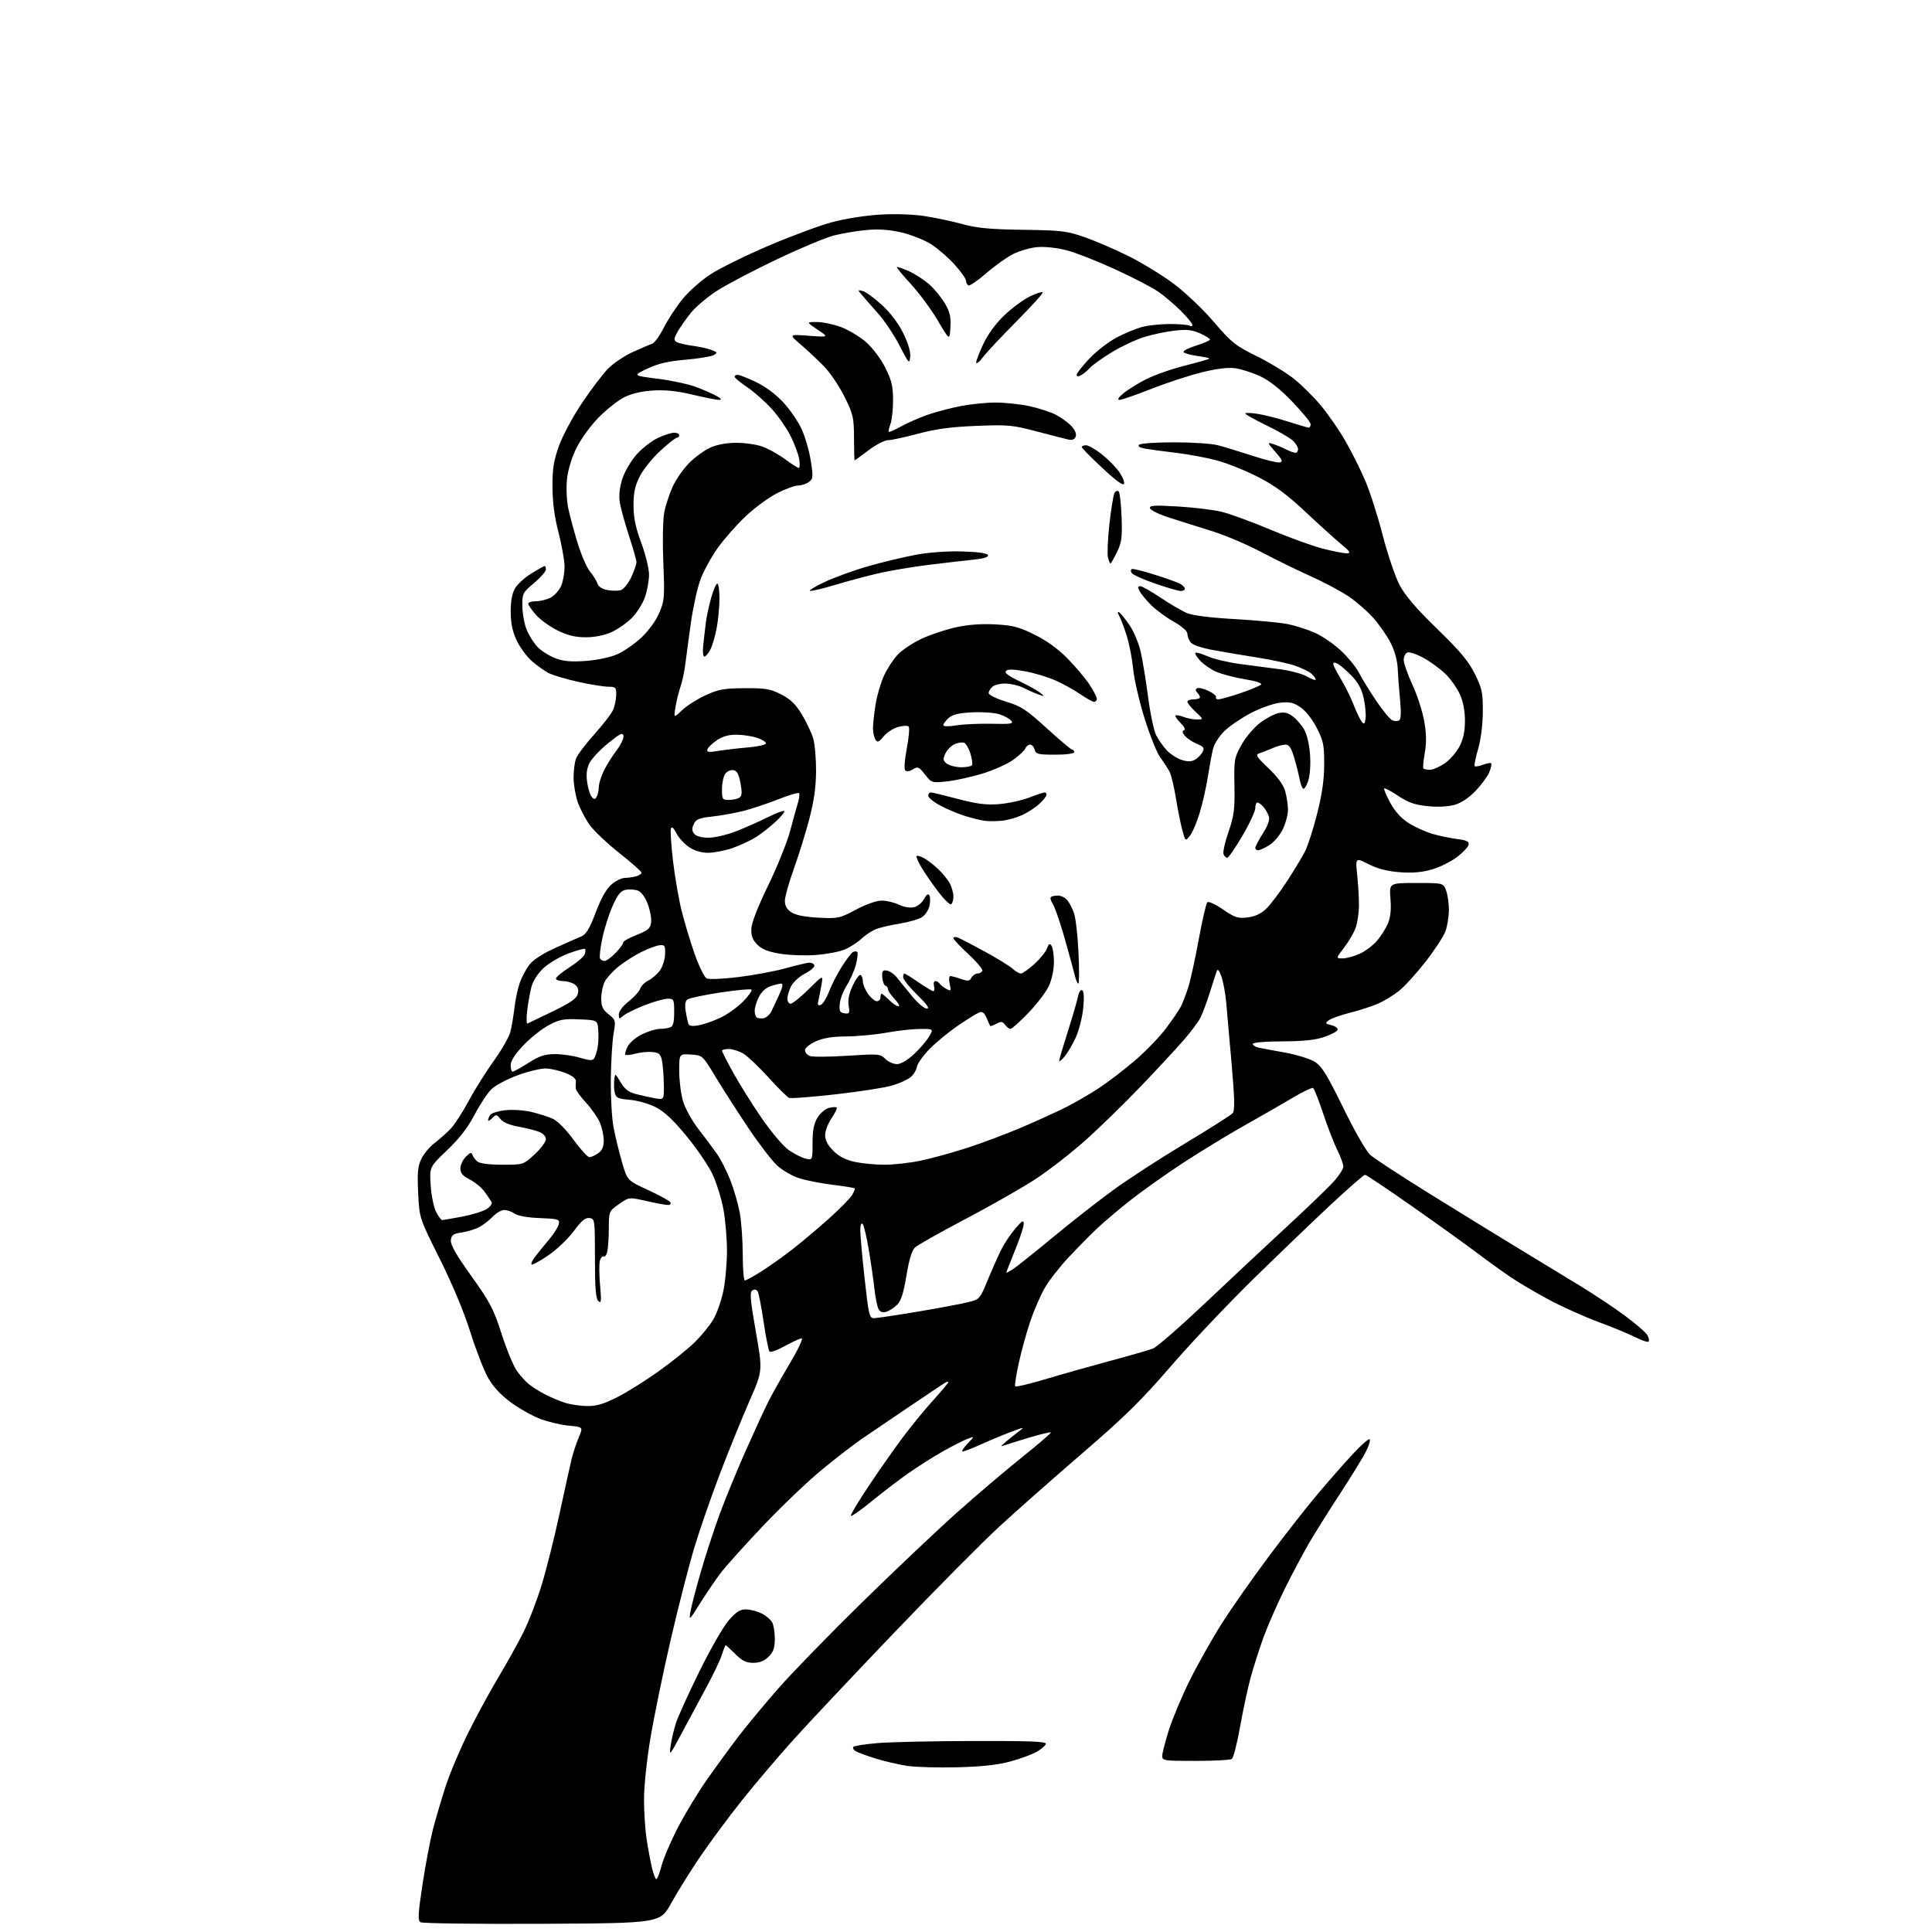 <?xml version="1.0" encoding="UTF-8" standalone="no"?>
<svg 
  version="1.1" 
  xmlns="http://www.w3.org/2000/svg" 
  xmlns:xlink="http://www.w3.org/1999/xlink" 
  xmlns:svg="http://www.w3.org/2000/svg"
  xmlns:rdf="http://www.w3.org/1999/02/22-rdf-syntax-ns#"
  xmlns:cc="http://creativecommons.org/ns#"
  xmlns:dc="http://purl.org/dc/elements/1.1/"
  viewBox="0 0 768 768"
  width="768"
  height="768"
>
<style>svg {background-color: white; }</style>"
<path stroke="none" fill="black" fill-rule="evenodd" d="M215.47,764.74C189.63,764.87 167.89,764.59 167.15,764.12C166.03,763.41 166.17,760.86 167.94,749.19C169.11,741.45 170.97,731.60 172.07,727.31C173.18,723.01 175.48,715.23 177.18,710.00C178.89,704.77 182.98,695.10 186.27,688.50C189.56,681.90 194.92,672.07 198.17,666.65C201.42,661.23 205.85,653.27 208.01,648.97C210.18,644.67 213.51,636.01 215.41,629.73C217.31,623.45 220.50,610.71 222.49,601.41C224.49,592.11 226.62,582.48 227.22,580.00C227.83,577.52 229.11,573.65 230.07,571.38C231.82,567.26 231.82,567.26 226.16,566.73C223.05,566.44 217.92,565.23 214.78,564.04C211.63,562.85 206.36,559.89 203.06,557.47C199.16,554.59 196.03,551.23 194.07,547.79C192.41,544.90 189.21,536.67 186.96,529.51C184.40,521.40 179.81,510.42 174.78,500.35C166.71,484.20 166.71,484.20 166.23,474.27C165.84,466.24 166.08,463.64 167.46,460.72C168.41,458.73 170.78,455.88 172.74,454.39C174.69,452.89 177.58,450.33 179.14,448.70C180.71,447.06 183.94,442.07 186.33,437.61C188.71,433.15 193.21,425.98 196.32,421.67C199.42,417.36 202.38,412.19 202.89,410.17C203.40,408.15 204.13,403.86 204.50,400.63C204.87,397.40 205.82,392.93 206.61,390.70C207.39,388.46 209.11,385.24 210.41,383.53C211.90,381.57 215.70,379.10 220.64,376.86C224.96,374.90 229.64,372.83 231.03,372.27C232.99,371.47 234.30,369.31 236.82,362.68C239.02,356.88 241.05,353.30 243.11,351.56C244.78,350.15 247.13,348.99 248.33,348.99C249.52,348.98 251.51,348.70 252.75,348.37C253.99,348.04 255.00,347.38 255.00,346.91C255.00,346.43 251.06,342.94 246.25,339.14C241.44,335.34 236.09,330.27 234.37,327.87C232.65,325.47 230.51,321.35 229.62,318.72C228.73,316.08 228.00,311.73 228.00,309.03C228.00,306.34 228.45,302.94 229.00,301.49C229.56,300.04 232.82,295.72 236.25,291.90C239.69,288.08 243.04,283.73 243.70,282.23C244.37,280.73 244.93,278.04 244.95,276.25C245.00,273.25 244.75,273.00 241.75,272.98C239.96,272.97 234.59,272.09 229.81,271.04C225.03,269.98 219.75,268.40 218.07,267.54C216.40,266.67 213.37,264.51 211.36,262.74C209.34,260.97 206.63,257.26 205.35,254.51C203.69,250.93 203.02,247.69 203.01,243.15C203.00,238.89 203.58,235.83 204.75,233.84C205.71,232.21 208.64,229.55 211.27,227.93C213.89,226.32 216.25,225.00 216.52,225.00C216.78,225.00 217.00,225.63 217.00,226.40C217.00,227.16 214.88,229.58 212.28,231.78C207.70,235.64 207.56,235.92 207.65,241.13C207.70,244.08 208.50,248.30 209.42,250.50C210.35,252.70 212.28,255.73 213.72,257.23C215.16,258.73 218.30,260.71 220.69,261.62C223.97,262.88 226.92,263.15 232.77,262.74C237.24,262.42 242.51,261.32 245.26,260.13C247.88,258.99 252.22,256.01 254.90,253.50C257.79,250.80 260.70,246.80 262.03,243.71C264.14,238.83 264.24,237.57 263.68,223.69C263.34,215.42 263.50,206.62 264.04,203.76C264.58,200.95 266.09,196.30 267.41,193.43C268.72,190.55 271.68,186.32 273.99,184.01C276.29,181.71 280.05,178.97 282.34,177.93C284.94,176.75 288.80,176.04 292.62,176.02C295.99,176.01 300.65,176.67 302.98,177.49C305.31,178.31 309.36,180.56 311.99,182.49C314.62,184.42 317.10,186.00 317.51,186.00C317.93,186.00 318.01,184.47 317.71,182.60C317.41,180.73 315.93,176.69 314.44,173.64C312.94,170.58 309.59,165.70 307.00,162.79C304.40,159.88 299.97,155.93 297.14,154.00C294.32,152.07 292.00,150.16 292.00,149.75C292.00,149.34 292.56,149.00 293.25,149.00C293.94,149.00 297.20,150.29 300.50,151.85C304.15,153.59 308.39,156.74 311.32,159.89C313.97,162.73 317.28,167.56 318.67,170.60C320.07,173.65 321.70,179.31 322.30,183.19C323.30,189.66 323.24,190.35 321.51,191.62C320.47,192.38 318.57,193.00 317.28,193.00C315.99,193.00 312.28,194.35 309.02,195.99C305.76,197.64 300.15,201.73 296.56,205.09C292.97,208.45 287.91,214.17 285.32,217.81C282.72,221.44 279.60,227.16 278.39,230.51C277.17,233.86 275.49,241.53 274.64,247.55C273.80,253.57 272.80,260.97 272.43,263.98C272.05,266.99 271.19,271.05 270.50,272.99C269.82,274.94 268.93,278.55 268.52,281.01C267.79,285.50 267.79,285.50 271.14,282.30C272.99,280.55 277.20,277.87 280.50,276.36C285.66,274.01 287.83,273.61 296.04,273.57C304.35,273.52 306.21,273.84 310.54,276.05C314.28,277.97 316.30,279.93 318.78,284.05C320.58,287.05 322.59,291.30 323.25,293.50C323.91,295.70 324.42,301.55 324.40,306.50C324.36,312.93 323.58,318.42 321.66,325.75C320.18,331.38 317.40,340.32 315.48,345.61C313.57,350.91 312.00,356.52 312.00,358.10C312.00,360.07 312.80,361.48 314.61,362.66C316.34,363.80 319.95,364.51 325.36,364.79C333.16,365.19 333.78,365.05 340.26,361.60C344.27,359.47 348.44,358.00 350.48,358.00C352.38,358.00 355.47,358.74 357.36,359.63C359.45,360.63 361.80,361.02 363.37,360.62C364.79,360.27 366.57,358.79 367.33,357.34C368.23,355.62 368.95,355.12 369.43,355.88C369.82,356.52 369.85,358.40 369.49,360.06C369.12,361.71 367.80,363.74 366.55,364.56C365.30,365.38 361.40,366.52 357.89,367.10C354.37,367.67 350.15,368.63 348.50,369.23C346.85,369.83 344.15,371.57 342.50,373.11C340.85,374.64 337.79,376.61 335.70,377.48C333.61,378.36 328.43,379.32 324.20,379.63C319.96,379.94 313.60,379.71 310.05,379.12C305.42,378.35 302.87,377.33 301.06,375.52C299.18,373.64 298.57,372.03 298.66,369.24C298.74,366.87 301.19,360.56 305.35,352.00C308.95,344.57 312.86,334.90 314.04,330.50C315.21,326.10 316.62,321.00 317.18,319.18C317.73,317.35 317.93,315.59 317.61,315.28C317.29,314.96 313.54,316.08 309.27,317.77C305.00,319.45 298.80,321.52 295.50,322.36C292.20,323.20 286.65,324.20 283.17,324.58C277.86,325.16 276.66,325.66 275.77,327.61C274.98,329.34 275.03,330.34 275.98,331.47C276.77,332.42 278.92,333.00 281.70,333.00C284.17,333.00 289.14,331.82 292.83,330.36C296.50,328.91 302.13,326.40 305.35,324.79C308.57,323.18 311.45,322.11 311.75,322.41C312.05,322.72 310.54,324.59 308.40,326.58C306.25,328.58 302.75,331.33 300.61,332.71C298.46,334.08 294.23,336.06 291.20,337.10C288.17,338.15 283.80,339.00 281.49,339.00C278.79,339.00 276.08,338.19 273.90,336.73C272.03,335.48 269.76,333.00 268.87,331.21C267.81,329.11 267.05,328.44 266.71,329.32C266.42,330.06 266.79,335.83 267.52,342.13C268.25,348.43 269.80,357.39 270.95,362.04C272.11,366.69 274.45,374.45 276.16,379.29C277.87,384.12 280.00,388.45 280.89,388.92C281.80,389.40 287.25,389.17 293.50,388.40C299.55,387.66 307.88,386.11 312.00,384.98C316.12,383.84 320.35,382.82 321.40,382.70C322.44,382.59 323.49,383.04 323.71,383.70C323.94,384.35 322.31,385.82 320.09,386.96C317.86,388.09 315.36,390.34 314.52,391.96C313.68,393.58 313.00,395.82 313.00,396.95C313.00,398.08 313.59,399.00 314.30,399.00C315.02,399.00 318.23,396.41 321.43,393.25C327.25,387.50 327.25,387.50 326.55,391.50C326.17,393.70 325.62,396.52 325.32,397.76C324.91,399.48 325.14,399.89 326.28,399.45C327.10,399.13 328.57,396.76 329.54,394.19C330.52,391.61 332.78,387.19 334.57,384.36C336.37,381.53 338.35,378.90 338.98,378.51C339.62,378.12 340.42,378.08 340.77,378.43C341.11,378.78 340.86,381.09 340.20,383.56C339.53,386.03 337.90,389.73 336.57,391.78C335.24,393.82 334.00,397.07 333.82,399.00C333.55,401.96 333.84,402.55 335.70,402.81C337.67,403.09 337.84,402.79 337.35,399.76C336.98,397.46 337.50,394.92 339.01,391.71C340.22,389.13 341.62,387.26 342.11,387.57C342.60,387.87 343.00,389.03 343.00,390.15C343.00,391.27 343.93,393.50 345.07,395.10C346.21,396.69 347.78,398.00 348.57,398.00C349.36,398.00 350.00,397.32 350.00,396.50C350.00,395.68 350.20,395.00 350.45,395.00C350.70,395.00 352.03,396.12 353.41,397.50C354.78,398.87 356.46,400.00 357.14,400.00C357.82,400.00 357.16,398.74 355.69,397.20C354.21,395.65 353.00,393.89 353.00,393.28C353.00,392.67 352.54,392.01 351.97,391.82C351.41,391.64 350.84,390.14 350.72,388.49C350.54,386.01 350.84,385.55 352.50,385.81C353.60,385.98 355.31,387.10 356.31,388.31C357.30,389.51 360.00,392.84 362.31,395.70C364.61,398.56 367.34,400.92 368.36,400.95C369.70,400.99 368.64,399.44 364.61,395.48C361.52,392.44 359.00,389.29 359.00,388.48C359.00,387.67 359.24,387.00 359.52,387.00C359.81,387.00 362.34,388.57 365.14,390.50C367.93,392.43 370.58,394.00 371.02,394.00C371.46,394.00 371.58,393.10 371.29,392.00C371.00,390.90 371.24,390.00 371.82,390.00C372.41,390.00 373.16,390.45 373.50,390.99C373.83,391.54 375.03,392.48 376.15,393.08C378.06,394.10 378.15,393.96 377.52,391.09C377.14,389.36 377.25,388.00 377.77,388.00C378.28,388.00 380.18,388.51 381.98,389.14C384.76,390.11 385.40,390.03 386.18,388.64C386.69,387.74 387.73,387.00 388.49,387.00C389.26,387.00 390.16,386.55 390.50,386.00C390.84,385.45 388.39,382.48 385.06,379.39C381.73,376.31 379.00,373.40 379.00,372.92C379.00,372.45 379.79,372.35 380.75,372.70C381.71,373.06 386.55,375.57 391.50,378.28C396.45,380.99 401.43,384.06 402.56,385.11C403.70,386.15 405.16,387.00 405.81,387.00C406.46,387.00 408.84,385.33 411.10,383.29C413.36,381.25 415.64,378.45 416.16,377.07C416.93,375.04 417.29,374.85 418.04,376.03C418.55,376.84 418.97,379.75 418.96,382.50C418.96,385.32 418.10,389.39 417.00,391.82C415.92,394.19 412.26,399.03 408.86,402.57C405.46,406.11 402.24,409.00 401.70,409.00C401.16,409.00 400.19,408.27 399.53,407.37C398.55,406.03 397.96,405.95 396.09,406.95C394.84,407.62 393.73,408.01 393.62,407.83C393.50,407.65 392.85,406.22 392.18,404.65C391.28,402.56 390.50,401.98 389.23,402.47C388.28,402.83 384.52,405.17 380.87,407.66C377.22,410.15 372.15,414.31 369.60,416.90C367.05,419.49 364.75,422.71 364.50,424.05C364.25,425.40 363.09,427.28 361.92,428.24C360.76,429.20 357.48,430.67 354.65,431.51C351.82,432.36 341.74,433.92 332.26,435.00C322.78,436.07 314.44,436.72 313.71,436.44C312.99,436.17 309.31,432.53 305.53,428.35C301.75,424.18 297.27,419.92 295.58,418.88C293.88,417.85 291.26,417.01 289.75,417.00C288.24,417.00 287.00,417.29 287.00,417.65C287.00,418.01 289.01,421.94 291.46,426.40C293.91,430.85 299.01,439.00 302.80,444.50C306.70,450.17 311.37,455.67 313.59,457.21C315.74,458.70 318.74,460.21 320.25,460.57C323.00,461.22 323.00,461.22 323.00,454.36C323.01,449.31 323.52,446.65 324.97,444.28C326.05,442.50 328.10,440.76 329.52,440.41C330.93,440.05 332.32,439.99 332.60,440.26C332.87,440.54 331.95,442.46 330.55,444.52C329.15,446.59 328.00,449.61 328.00,451.24C328.00,453.25 329.05,455.25 331.27,457.47C333.54,459.74 336.14,461.08 339.82,461.87C342.72,462.49 348.02,463.00 351.59,463.00C355.16,463.00 361.55,462.29 365.79,461.42C370.03,460.55 378.39,458.26 384.37,456.33C390.34,454.40 400.24,450.68 406.37,448.06C412.49,445.43 420.42,441.81 423.98,440.01C427.55,438.21 433.40,434.80 436.98,432.44C440.57,430.07 446.95,425.18 451.17,421.56C455.39,417.95 460.94,412.20 463.50,408.79C466.07,405.38 468.74,401.44 469.45,400.04C470.15,398.64 471.45,395.25 472.34,392.50C473.22,389.75 475.10,381.21 476.50,373.52C477.91,365.83 479.45,359.15 479.92,358.68C480.40,358.20 483.15,359.44 486.14,361.51C490.81,364.72 492.06,365.14 495.83,364.71C498.76,364.38 501.14,363.30 503.21,361.36C504.90,359.79 508.63,354.87 511.52,350.44C514.40,346.01 517.67,340.61 518.77,338.44C519.88,336.27 522.04,329.55 523.57,323.50C525.55,315.72 526.37,309.96 526.39,303.84C526.41,296.18 526.07,294.51 523.44,289.37C521.67,285.92 519.05,282.59 516.98,281.18C514.11,279.23 512.67,278.91 508.73,279.36C506.11,279.66 500.91,281.51 497.19,283.47C493.46,285.43 488.74,288.65 486.71,290.62C484.60,292.68 482.65,295.76 482.15,297.85C481.67,299.86 480.75,304.85 480.11,308.94C479.47,313.04 478.01,319.46 476.87,323.21C475.73,326.96 473.99,331.03 473.00,332.25C471.20,334.47 471.20,334.47 469.99,329.98C469.32,327.52 468.18,321.80 467.44,317.28C466.71,312.77 465.58,308.04 464.93,306.78C464.28,305.53 462.64,303.02 461.29,301.21C459.94,299.40 457.11,292.37 454.99,285.60C452.88,278.82 450.83,269.95 450.44,265.89C450.04,261.83 448.91,255.93 447.91,252.78C446.92,249.63 445.58,246.09 444.95,244.91C444.17,243.46 444.15,242.98 444.89,243.43C445.49,243.80 447.35,246.10 449.02,248.53C450.70,250.97 452.70,255.78 453.47,259.23C454.25,262.68 455.57,270.79 456.41,277.25C457.25,283.71 458.68,290.46 459.59,292.25C460.49,294.04 462.38,296.73 463.78,298.23C465.18,299.73 467.81,301.44 469.62,302.04C471.98,302.82 473.47,302.82 474.93,302.04C476.04,301.44 477.42,300.07 478.00,299.00C478.90,297.32 478.59,296.86 475.77,295.68C473.97,294.93 471.82,293.49 471.00,292.49C469.95,291.22 469.85,290.56 470.65,290.29C471.35,290.05 470.80,288.89 469.30,287.39C467.92,286.01 467.00,284.67 467.26,284.41C467.51,284.15 468.94,284.41 470.43,284.97C471.91,285.54 474.34,286.00 475.82,286.00C478.50,285.99 478.50,285.99 475.25,282.94C473.46,281.27 472.00,279.47 472.00,278.95C472.00,278.43 473.12,278.00 474.50,278.00C475.88,278.00 477.00,277.64 477.00,277.20C477.00,276.76 476.51,275.91 475.91,275.31C475.19,274.59 475.16,274.02 475.84,273.60C476.40,273.25 478.45,273.72 480.39,274.65C482.33,275.57 483.68,276.71 483.40,277.16C483.11,277.62 483.54,278.00 484.35,278.00C485.15,278.00 489.07,276.90 493.06,275.55C497.04,274.20 500.73,272.67 501.25,272.15C501.83,271.57 499.44,270.76 494.84,270.01C490.80,269.34 485.70,268.00 483.50,267.04C481.30,266.07 478.41,264.09 477.08,262.64C475.75,261.19 474.89,259.78 475.17,259.49C475.46,259.21 477.67,259.85 480.10,260.91C482.52,261.97 488.32,263.34 493.00,263.96C497.68,264.57 504.86,265.51 508.96,266.06C513.06,266.60 517.90,267.92 519.71,268.99C521.52,270.06 523.00,270.57 523.00,270.12C523.00,269.68 522.21,268.61 521.25,267.76C520.29,266.91 517.30,265.47 514.62,264.57C511.93,263.67 505.40,262.26 500.12,261.43C494.83,260.61 486.90,259.27 482.50,258.46C477.51,257.54 474.03,256.36 473.25,255.30C472.56,254.38 472.00,252.85 472.00,251.90C472.00,250.87 469.83,248.97 466.56,247.12C463.56,245.43 459.53,242.46 457.59,240.53C455.66,238.59 453.59,236.11 453.00,235.00C452.19,233.48 452.24,233.00 453.23,233.00C453.94,233.00 457.61,235.07 461.38,237.60C465.15,240.13 469.87,242.89 471.87,243.72C474.16,244.69 481.20,245.56 491.00,246.11C499.52,246.59 508.97,247.49 512.00,248.11C515.02,248.73 519.85,250.28 522.72,251.55C525.59,252.82 530.25,256.02 533.06,258.66C535.88,261.29 539.11,265.26 540.24,267.48C541.36,269.69 544.45,274.70 547.09,278.62C549.73,282.54 552.63,286.03 553.53,286.37C554.44,286.72 555.65,286.72 556.22,286.36C556.91,285.94 557.02,283.08 556.54,278.11C556.14,273.92 555.71,268.25 555.59,265.50C555.45,262.47 554.34,258.53 552.78,255.50C551.37,252.75 548.30,248.34 545.97,245.70C543.65,243.06 539.21,239.19 536.12,237.10C533.03,235.01 526.23,231.39 521.00,229.05C515.77,226.72 507.00,222.42 501.50,219.50C496.00,216.58 487.23,212.84 482.00,211.20C476.77,209.55 469.15,207.15 465.06,205.85C460.96,204.56 457.42,202.87 457.17,202.09C456.80,200.91 458.56,200.78 468.11,201.33C474.38,201.69 482.21,202.63 485.52,203.42C488.83,204.22 497.59,207.42 504.98,210.53C512.38,213.64 521.78,217.05 525.88,218.10C529.97,219.14 534.26,219.98 535.41,219.96C537.12,219.92 536.69,219.24 533.02,216.21C530.56,214.17 524.18,208.40 518.85,203.39C511.65,196.62 506.88,193.11 500.26,189.69C495.37,187.16 488.02,184.19 483.93,183.08C479.84,181.97 472.45,180.59 467.50,180.00C462.55,179.42 457.00,178.67 455.18,178.34C453.05,177.96 452.20,177.40 452.81,176.79C453.34,176.26 459.59,175.83 466.71,175.83C473.82,175.83 481.64,176.34 484.07,176.97C486.51,177.60 492.65,179.47 497.73,181.13C502.81,182.79 507.73,184.01 508.67,183.83C510.07,183.55 509.77,182.81 506.96,179.61C503.73,175.93 503.68,175.76 506.02,176.49C507.39,176.91 509.72,177.87 511.20,178.63C512.69,179.38 514.37,180.00 514.95,180.00C515.53,180.00 516.00,179.34 516.00,178.54C516.00,177.74 515.05,176.19 513.88,175.11C512.72,174.02 508.00,171.30 503.38,169.06C498.77,166.82 495.00,164.71 495.00,164.38C495.00,164.04 497.14,164.09 499.75,164.48C502.36,164.87 507.88,166.27 512.00,167.58C516.12,168.90 519.84,169.98 520.25,169.99C520.66,169.99 521.00,169.38 521.00,168.63C521.00,167.88 517.72,163.85 513.71,159.68C508.83,154.61 504.61,151.26 500.96,149.57C497.97,148.19 493.59,146.76 491.25,146.41C488.35,145.98 484.08,146.47 477.96,147.95C473.00,149.16 463.90,152.13 457.72,154.57C451.55,157.00 445.82,158.98 445.00,158.96C444.04,158.94 444.59,158.01 446.50,156.41C448.15,155.02 452.16,152.52 455.42,150.84C458.68,149.17 465.62,146.71 470.85,145.39C476.08,144.06 480.53,142.80 480.74,142.59C480.96,142.38 478.85,141.89 476.07,141.51C473.28,141.13 470.77,140.43 470.48,139.96C470.19,139.50 472.44,138.33 475.48,137.38C478.51,136.42 481.00,135.34 481.00,134.97C481.00,134.60 479.22,133.50 477.04,132.52C473.91,131.11 471.79,130.88 466.93,131.43C463.55,131.81 458.11,132.95 454.86,133.97C451.60,134.98 445.85,137.67 442.08,139.95C438.31,142.23 434.39,145.01 433.37,146.14C432.36,147.26 430.73,148.61 429.76,149.13C428.58,149.76 428.00,149.71 428.00,148.98C428.00,148.37 430.26,145.49 433.03,142.57C435.79,139.64 440.63,135.89 443.78,134.22C446.92,132.55 451.52,130.64 454.00,129.98C456.48,129.31 461.52,128.78 465.21,128.80C468.90,128.82 472.38,129.12 472.96,129.47C473.53,129.83 474.00,129.68 474.00,129.14C474.00,128.60 471.93,126.09 469.40,123.56C466.87,121.03 462.81,117.59 460.39,115.92C457.96,114.25 450.24,110.25 443.23,107.03C436.23,103.82 427.57,100.42 424.00,99.49C420.31,98.53 415.33,97.98 412.48,98.22C409.73,98.44 405.38,99.67 402.83,100.94C400.27,102.22 395.41,105.68 392.02,108.64C388.62,111.60 385.43,113.77 384.92,113.45C384.42,113.14 384.00,112.28 384.00,111.55C384.00,110.82 381.98,107.97 379.50,105.21C377.03,102.46 372.85,98.83 370.22,97.14C367.59,95.45 362.30,93.34 358.47,92.44C353.58,91.29 349.42,90.99 344.54,91.43C340.72,91.77 334.87,92.75 331.54,93.59C328.22,94.44 317.85,98.78 308.50,103.24C299.15,107.70 288.46,113.34 284.73,115.77C281.01,118.21 276.47,122.07 274.64,124.35C272.80,126.63 270.45,129.98 269.41,131.79C267.85,134.51 267.76,135.23 268.89,135.93C269.64,136.40 272.47,137.07 275.17,137.43C277.87,137.79 281.30,138.54 282.79,139.11C285.27,140.05 285.35,140.23 283.66,141.17C282.65,141.74 277.61,142.56 272.46,143.00C265.53,143.60 261.60,144.52 257.30,146.55C251.50,149.30 251.50,149.30 261.50,150.56C267.00,151.25 273.98,152.77 277.00,153.94C280.02,155.10 283.62,156.70 285.00,157.49C286.79,158.52 287.03,158.94 285.83,158.96C284.91,158.98 280.18,158.05 275.33,156.89C269.06,155.40 264.47,154.92 259.50,155.24C254.88,155.53 250.97,156.47 248.00,157.99C245.53,159.26 240.96,162.89 237.85,166.07C234.72,169.27 230.82,174.66 229.10,178.17C227.21,182.04 225.76,186.86 225.38,190.56C225.03,193.93 225.26,199.05 225.89,202.06C226.52,205.05 228.21,211.32 229.65,216.00C231.09,220.68 233.30,225.74 234.56,227.24C235.83,228.75 237.14,230.88 237.49,231.96C237.88,233.20 239.36,234.16 241.47,234.56C243.32,234.91 245.72,234.91 246.82,234.56C247.92,234.21 249.76,231.92 250.91,229.47C252.06,227.02 253.00,224.33 253.00,223.48C253.00,222.64 251.63,217.79 249.95,212.72C248.28,207.65 246.65,201.64 246.33,199.37C245.97,196.75 246.37,193.40 247.43,190.20C248.35,187.43 250.87,183.15 253.03,180.70C255.19,178.25 258.99,175.29 261.47,174.12C263.95,172.95 266.88,172.00 267.99,172.00C269.10,172.00 270.00,172.45 270.00,173.00C270.00,173.55 269.59,174.00 269.08,174.00C268.57,174.00 265.62,176.32 262.52,179.16C259.41,182.00 255.74,186.56 254.35,189.30C252.40,193.14 251.83,195.79 251.83,200.89C251.84,205.79 252.64,209.66 254.92,215.82C256.61,220.39 258.00,226.05 258.00,228.39C258.00,230.73 257.28,234.74 256.41,237.31C255.53,239.88 253.17,243.63 251.16,245.65C249.15,247.67 245.47,250.22 243.00,251.32C240.23,252.56 236.33,253.33 232.85,253.33C228.73,253.33 225.70,252.60 221.67,250.63C218.63,249.14 214.76,246.35 213.07,244.43C211.38,242.50 210.00,240.50 210.00,239.97C210.00,239.43 211.37,239.00 213.05,239.00C214.73,239.00 217.36,238.35 218.91,237.55C220.45,236.75 222.34,234.61 223.11,232.80C223.87,230.98 224.46,227.47 224.41,225.00C224.35,222.53 223.26,216.45 221.98,211.50C220.40,205.41 219.64,199.59 219.62,193.50C219.59,186.27 220.10,183.08 222.20,177.24C223.63,173.25 227.74,165.60 231.33,160.24C234.91,154.88 239.57,148.74 241.67,146.59C243.78,144.44 248.20,141.46 251.50,139.96C254.80,138.46 258.27,136.97 259.21,136.66C260.15,136.35 262.25,133.46 263.88,130.24C265.50,127.02 268.86,121.90 271.33,118.87C273.80,115.83 278.81,111.40 282.45,109.03C286.10,106.65 296.38,101.59 305.29,97.78C314.21,93.96 325.55,89.74 330.50,88.39C335.65,86.98 343.86,85.67 349.69,85.32C355.91,84.94 362.92,85.18 367.69,85.92C371.98,86.59 378.78,88.03 382.78,89.13C388.47,90.69 393.72,91.17 406.78,91.35C422.21,91.57 424.12,91.80 431.45,94.39C435.83,95.93 443.75,99.37 449.06,102.03C454.36,104.69 462.36,109.63 466.83,112.99C471.30,116.36 478.40,123.14 482.60,128.06C489.54,136.17 491.09,137.41 499.37,141.48C504.39,143.95 511.07,147.99 514.22,150.47C517.37,152.96 522.33,157.88 525.25,161.42C528.17,164.96 532.51,171.26 534.88,175.41C537.26,179.56 540.74,186.52 542.62,190.87C544.50,195.22 547.65,205.01 549.61,212.64C551.58,220.26 554.60,229.20 556.33,232.50C558.57,236.76 562.91,241.83 571.29,249.98C580.55,258.98 583.79,262.86 586.30,267.96C589.16,273.78 589.49,275.35 589.44,282.98C589.41,288.14 588.67,293.98 587.56,297.78C586.55,301.23 585.95,304.28 586.22,304.56C586.50,304.83 587.97,304.58 589.50,304.00C591.03,303.42 592.50,303.17 592.77,303.44C593.05,303.71 592.69,305.33 591.99,307.03C591.29,308.72 588.80,312.08 586.46,314.49C583.70,317.33 580.72,319.27 577.99,320.00C575.42,320.69 571.26,320.87 567.30,320.44C562.31,319.91 559.67,318.97 555.77,316.35C552.99,314.48 550.51,313.15 550.26,313.41C550.01,313.66 551.08,316.23 552.65,319.11C554.55,322.60 557.00,325.31 559.98,327.20C562.44,328.76 566.72,330.70 569.48,331.49C572.24,332.29 576.66,333.21 579.31,333.54C583.04,334.01 584.05,334.51 583.81,335.77C583.63,336.67 581.55,338.89 579.18,340.69C576.81,342.50 572.33,344.72 569.23,345.62C565.25,346.78 561.50,347.10 556.44,346.72C551.49,346.34 547.66,345.35 544.03,343.52C538.78,340.86 538.78,340.86 539.54,348.18C539.95,352.21 540.25,357.67 540.20,360.32C540.15,362.97 539.59,366.70 538.96,368.61C538.33,370.52 536.29,374.09 534.41,376.54C531.01,381.00 531.01,381.00 533.76,380.98C535.27,380.97 538.32,380.13 540.54,379.12C542.76,378.11 545.87,375.76 547.44,373.89C549.02,372.03 550.96,368.93 551.77,367.00C552.76,364.63 553.07,361.50 552.73,357.25C552.23,351.00 552.23,351.00 563.02,351.00C573.80,351.00 573.80,351.00 574.90,354.15C575.51,355.88 575.98,359.37 575.96,361.90C575.93,364.43 575.32,368.15 574.60,370.17C573.88,372.19 570.31,377.65 566.67,382.31C563.04,386.97 558.28,392.19 556.11,393.91C553.94,395.63 550.21,397.90 547.83,398.95C545.45,400.00 540.48,401.62 536.79,402.54C533.10,403.47 529.27,404.81 528.29,405.53C526.64,406.74 526.72,406.89 529.29,407.54C530.83,407.92 531.93,408.75 531.73,409.37C531.53,409.99 529.15,411.27 526.43,412.21C522.91,413.42 518.14,413.92 509.75,413.96C502.77,413.98 498.00,414.40 498.00,414.98C498.00,415.52 499.01,416.18 500.25,416.45C501.49,416.71 506.24,417.60 510.81,418.42C515.38,419.24 520.68,420.88 522.58,422.05C525.44,423.82 527.41,426.99 533.94,440.34C538.41,449.49 543.06,457.61 544.66,459.06C546.22,460.47 556.95,467.49 568.50,474.65C580.05,481.82 596.02,491.64 604.00,496.48C611.98,501.32 622.98,508.01 628.46,511.36C633.94,514.70 641.90,520.02 646.15,523.17C650.40,526.32 654.34,529.76 654.90,530.82C655.47,531.87 655.67,533.00 655.34,533.32C655.02,533.65 652.67,532.86 650.13,531.58C647.58,530.30 641.00,527.58 635.50,525.54C630.00,523.51 621.26,519.59 616.08,516.85C610.90,514.10 603.93,510.00 600.58,507.73C597.24,505.47 591.19,501.11 587.15,498.06C583.11,495.00 571.63,486.76 561.65,479.75C551.67,472.74 543.10,467.01 542.62,467.00C542.13,467.00 536.07,472.29 529.14,478.75C522.21,485.21 508.27,498.60 498.15,508.50C488.04,518.40 473.28,534.00 465.37,543.17C453.71,556.68 447.03,563.24 430.27,577.67C418.88,587.48 404.07,600.56 397.35,606.74C390.63,612.93 371.89,631.83 355.71,648.74C339.52,665.66 321.41,684.90 315.46,691.50C309.51,698.10 300.34,708.90 295.07,715.50C289.81,722.10 282.29,732.23 278.37,738.00C274.45,743.77 269.26,752.10 266.84,756.50C262.43,764.50 262.43,764.50 215.47,764.74zM260.91,747.00C261.30,747.00 262.22,744.64 262.95,741.75C263.69,738.86 266.62,732.00 269.47,726.50C272.32,721.00 277.50,712.45 280.97,707.50C284.45,702.55 290.03,694.90 293.38,690.50C296.72,686.10 304.01,677.33 309.56,671.00C315.12,664.67 330.21,649.18 343.08,636.58C355.96,623.97 372.80,608.03 380.50,601.17C388.20,594.31 399.82,584.44 406.32,579.24C412.81,574.05 417.95,569.62 417.74,569.41C417.52,569.19 413.78,570.08 409.42,571.38C405.07,572.68 400.60,574.06 399.50,574.46C397.59,575.13 397.60,575.08 399.61,573.33C400.77,572.33 403.02,570.51 404.61,569.31C407.50,567.12 407.50,567.12 402.17,569.09C399.24,570.17 393.89,572.39 390.28,574.03C386.67,575.66 383.25,577.00 382.67,577.00C382.10,577.00 382.95,575.62 384.56,573.93C387.50,570.86 387.50,570.86 384.50,572.00C382.85,572.63 378.35,574.93 374.50,577.12C370.65,579.31 364.51,583.21 360.85,585.80C357.19,588.38 350.73,593.33 346.48,596.80C342.24,600.26 338.53,602.86 338.25,602.58C337.96,602.30 341.12,596.99 345.27,590.78C349.41,584.58 355.53,575.85 358.86,571.39C362.20,566.94 367.64,560.29 370.96,556.62C374.28,552.96 377.00,549.72 377.00,549.42C377.00,549.12 376.44,549.22 375.75,549.62C375.06,550.03 368.65,554.31 361.50,559.14C354.35,563.97 345.80,569.77 342.50,572.03C339.20,574.29 331.93,579.92 326.35,584.54C320.77,589.16 310.33,599.14 303.16,606.72C295.98,614.30 288.46,622.68 286.44,625.34C284.43,628.00 280.76,633.40 278.29,637.34C273.95,644.26 273.82,644.37 274.48,640.57C274.85,638.40 276.73,631.23 278.65,624.62C280.57,618.01 283.94,607.71 286.14,601.73C288.34,595.75 293.00,584.41 296.50,576.54C300.00,568.66 304.05,559.87 305.50,557.00C306.96,554.12 310.79,547.32 314.02,541.89C317.25,536.45 319.35,532.01 318.69,532.02C318.04,532.03 315.05,533.38 312.06,535.03C309.07,536.68 306.30,537.68 305.90,537.26C305.50,536.84 304.45,531.61 303.57,525.64C302.69,519.67 301.64,514.18 301.22,513.44C300.75,512.59 299.96,512.41 299.10,512.94C297.96,513.64 298.19,516.40 300.46,529.36C303.19,544.93 303.19,544.93 298.01,556.72C295.17,563.20 289.97,575.96 286.47,585.08C282.97,594.20 278.27,607.70 276.04,615.08C273.81,622.46 269.55,639.08 266.57,652.00C263.58,664.92 259.99,682.41 258.57,690.85C257.10,699.61 256.00,710.12 256.01,715.35C256.01,720.38 256.47,727.42 257.02,731.00C257.57,734.58 258.51,739.64 259.11,742.25C259.71,744.86 260.52,747.00 260.91,747.00zM380.50,702.52C372.80,702.72 363.80,702.46 360.50,701.95C357.20,701.44 351.57,700.12 348.00,699.02C344.43,697.92 340.84,696.59 340.03,696.06C339.22,695.54 338.88,694.79 339.27,694.39C339.67,694.00 343.93,693.33 348.75,692.91C353.56,692.49 370.70,692.11 386.83,692.07C409.77,692.02 416.08,692.27 415.75,693.24C415.53,693.92 413.90,695.32 412.15,696.35C410.39,697.37 405.70,699.10 401.73,700.19C396.60,701.59 390.42,702.27 380.50,702.52zM475.25,699.98C462.78,700.00 462.00,699.89 462.00,698.05C462.00,696.98 463.18,692.37 464.61,687.80C466.05,683.24 469.81,674.28 472.98,667.90C476.14,661.53 481.85,651.40 485.66,645.40C489.46,639.41 497.80,627.50 504.19,618.94C510.57,610.38 519.38,599.13 523.76,593.94C528.14,588.75 534.44,581.58 537.76,578.00C541.08,574.42 544.09,571.79 544.46,572.15C544.84,572.51 544.14,574.76 542.92,577.15C541.70,579.54 537.03,587.12 532.54,594.00C528.05,600.88 522.54,609.65 520.31,613.50C518.07,617.35 513.77,625.45 510.76,631.50C507.74,637.55 503.90,646.33 502.21,651.00C500.53,655.67 498.23,662.88 497.11,667.00C495.99,671.12 494.11,679.90 492.94,686.50C491.77,693.10 490.29,698.83 489.65,699.23C489.02,699.64 482.54,699.98 475.25,699.98zM271.25,688.50C266.22,697.94 265.96,698.25 266.58,694.00C266.93,691.52 267.88,687.48 268.68,685.00C269.47,682.52 273.67,673.27 278.01,664.44C282.42,655.46 287.60,646.46 289.75,644.03C292.81,640.58 294.25,639.70 296.72,639.77C298.43,639.82 301.21,640.57 302.89,641.44C304.57,642.31 306.40,643.89 306.97,644.94C307.54,646.00 308.00,648.94 308.00,651.48C308.00,655.04 307.44,656.65 305.55,658.55C303.84,660.25 301.98,661.00 299.45,661.00C296.61,661.00 295.02,660.22 292.30,657.50C290.38,655.58 288.65,654.00 288.48,654.00C288.30,654.00 287.62,655.69 286.97,657.75C286.32,659.81 283.71,665.33 281.18,670.00C278.65,674.67 274.18,683.00 271.25,688.50zM233.38,558.93C237.10,558.98 239.97,558.14 245.38,555.39C249.30,553.41 256.77,548.72 262.00,544.98C267.23,541.23 273.65,536.05 276.29,533.45C278.92,530.85 282.20,526.82 283.57,524.48C284.94,522.14 286.71,517.14 287.51,513.36C288.31,509.59 288.97,502.38 288.98,497.34C288.99,492.30 288.33,484.69 287.52,480.42C286.70,476.16 284.73,469.93 283.13,466.58C281.53,463.24 276.91,456.47 272.86,451.56C267.70,445.28 264.06,441.87 260.67,440.13C257.99,438.75 253.43,437.45 250.41,437.20C245.79,436.82 244.89,436.41 244.41,434.50C244.10,433.26 243.99,430.95 244.17,429.37C244.50,426.50 244.50,426.50 246.68,430.19C248.29,432.91 249.87,434.15 252.68,434.88C254.78,435.43 258.19,436.18 260.25,436.55C264.00,437.22 264.00,437.22 263.88,430.86C263.82,427.36 263.48,423.15 263.13,421.50C262.60,419.02 261.94,418.45 259.29,418.19C257.53,418.02 254.53,418.31 252.61,418.84C250.70,419.37 248.90,419.56 248.61,419.27C248.32,418.98 248.72,417.50 249.51,415.98C250.30,414.45 252.90,412.26 255.29,411.10C257.68,409.95 260.80,409.00 262.23,409.00C263.67,409.00 265.55,408.73 266.42,408.39C267.59,407.94 268.00,406.39 268.00,402.39C268.00,397.26 267.87,397.00 265.42,397.00C264.00,397.00 259.84,398.18 256.17,399.63C252.50,401.08 248.71,402.95 247.75,403.79C246.16,405.17 246.00,405.13 246.00,403.24C246.00,402.02 247.63,399.88 249.95,398.04C252.12,396.32 254.17,394.05 254.50,392.99C254.84,391.92 256.29,390.48 257.72,389.78C259.15,389.07 261.21,387.30 262.29,385.84C263.37,384.38 264.31,381.45 264.38,379.34C264.49,375.86 264.28,375.52 262.12,375.76C260.82,375.90 257.55,377.13 254.85,378.48C252.16,379.83 248.12,382.41 245.88,384.22C243.63,386.02 241.16,388.72 240.40,390.20C239.63,391.69 239.00,394.69 239.00,396.88C239.00,400.07 239.57,401.31 241.91,403.18C244.75,405.44 244.80,405.64 243.89,411.00C243.38,414.02 242.89,422.12 242.81,429.00C242.73,435.88 243.21,444.43 243.87,448.00C244.54,451.57 246.05,457.82 247.23,461.88C249.37,469.26 249.37,469.26 257.56,473.03C262.07,475.10 266.06,477.29 266.44,477.90C266.83,478.53 266.43,479.00 265.51,479.00C264.62,479.00 260.78,478.29 256.96,477.42C250.03,475.85 250.03,475.85 246.04,478.67C242.04,481.50 242.04,481.50 242.01,488.50C241.99,492.35 241.70,496.51 241.37,497.74C241.04,498.97 240.41,499.75 239.96,499.47C239.51,499.20 238.85,499.90 238.49,501.03C238.13,502.16 238.15,506.56 238.53,510.79C239.11,517.28 239.01,518.29 237.86,517.19C236.83,516.20 236.50,512.12 236.50,500.19C236.50,484.84 236.45,484.49 234.33,484.19C232.68,483.96 231.16,485.22 228.07,489.41C225.82,492.45 221.25,496.79 217.91,499.06C214.58,501.32 211.60,502.94 211.30,502.64C211.01,502.34 211.60,501.00 212.63,499.66C213.66,498.32 216.14,495.26 218.16,492.86C220.17,490.46 221.97,487.60 222.16,486.50C222.47,484.66 221.87,484.48 214.61,484.21C209.75,484.02 205.91,483.35 204.63,482.46C203.49,481.65 201.61,481.00 200.45,481.00C199.30,481.00 197.26,482.17 195.92,483.60C194.59,485.02 192.15,486.91 190.50,487.78C188.85,488.66 185.70,489.63 183.50,489.94C180.15,490.41 179.45,490.91 179.22,493.00C179.03,494.80 181.32,498.81 187.38,507.28C194.87,517.75 196.21,520.31 199.44,530.38C201.44,536.61 204.19,543.23 205.56,545.10C206.93,546.97 209.06,549.30 210.28,550.28C211.50,551.27 214.30,553.03 216.50,554.20C218.70,555.37 222.30,556.90 224.50,557.60C226.70,558.30 230.70,558.90 233.38,558.93zM415.23,548.35C421.43,546.49 433.02,543.21 441.00,541.06C448.98,538.91 456.76,536.67 458.30,536.08C459.83,535.50 469.06,527.47 478.80,518.26C488.54,509.04 503.03,495.48 511.00,488.12C518.98,480.75 527.41,472.67 529.75,470.14C532.09,467.62 534.00,464.74 534.00,463.74C534.00,462.75 532.93,459.81 531.63,457.22C530.33,454.62 527.80,448.11 526.01,442.73C524.22,437.36 522.41,432.75 521.98,432.49C521.56,432.23 517.90,433.98 513.86,436.39C509.81,438.79 501.10,443.80 494.50,447.51C487.90,451.22 476.88,457.95 470.00,462.46C463.12,466.98 453.76,473.63 449.19,477.25C444.62,480.87 438.77,485.82 436.19,488.25C433.61,490.68 428.53,495.82 424.91,499.68C421.28,503.54 416.93,509.13 415.23,512.10C413.54,515.07 410.95,521.06 409.49,525.41C408.04,529.76 406.00,537.16 404.98,541.85C403.95,546.54 403.30,550.68 403.54,551.06C403.77,551.43 409.03,550.21 415.23,548.35zM347.39,524.00C348.47,524.00 356.24,522.84 364.67,521.42C373.09,520.01 382.12,518.32 384.73,517.67C389.46,516.50 389.49,516.47 392.78,508.50C394.60,504.10 397.05,498.62 398.23,496.32C399.41,494.02 401.85,490.42 403.65,488.32C406.33,485.19 406.93,484.86 406.95,486.50C406.96,487.60 405.41,492.32 403.50,497.00C401.59,501.68 400.03,505.66 400.02,505.87C400.01,506.07 401.24,505.42 402.75,504.44C404.26,503.45 411.35,497.80 418.50,491.88C425.65,485.95 436.45,477.50 442.50,473.08C448.55,468.67 461.46,460.29 471.18,454.47C480.90,448.64 489.38,443.25 490.02,442.48C490.90,441.41 490.80,436.73 489.58,422.79C488.70,412.73 487.72,401.64 487.40,398.14C487.08,394.64 486.23,390.14 485.52,388.14C484.67,385.77 484.03,385.02 483.69,386.00C483.39,386.82 482.16,390.65 480.94,394.50C479.72,398.35 478.06,402.85 477.23,404.50C476.41,406.15 473.35,410.23 470.44,413.58C467.52,416.92 459.82,425.21 453.32,432.00C446.82,438.79 437.00,448.36 431.50,453.26C426.00,458.17 417.23,465.01 412.00,468.47C406.77,471.92 394.18,479.12 384.00,484.47C373.82,489.81 364.68,494.98 363.68,495.94C362.47,497.11 361.34,500.87 360.32,507.10C359.19,513.95 358.20,517.08 356.64,518.65C355.46,519.83 353.51,521.09 352.31,521.45C350.76,521.91 349.85,521.57 349.20,520.30C348.69,519.31 347.98,515.80 347.62,512.50C347.26,509.20 346.26,502.23 345.39,497.00C344.52,491.77 343.41,487.07 342.91,486.55C342.36,485.97 341.99,486.95 341.98,489.05C341.97,490.95 342.75,499.59 343.70,508.25C345.28,522.63 345.60,524.00 347.39,524.00zM296.11,509.00C296.58,509.00 299.56,507.36 302.73,505.35C305.90,503.34 311.43,499.41 315.00,496.63C318.57,493.84 324.96,488.47 329.20,484.69C333.43,480.91 337.63,476.69 338.53,475.32C339.42,473.95 339.97,472.64 339.74,472.41C339.51,472.17 335.53,471.52 330.91,470.96C326.28,470.39 320.30,469.22 317.61,468.34C314.93,467.47 311.05,465.23 308.99,463.37C306.93,461.51 301.71,454.71 297.39,448.25C293.07,441.79 287.22,432.68 284.40,428.00C279.28,419.50 279.28,419.50 274.64,419.20C270.00,418.89 270.00,418.89 270.00,425.76C270.00,429.54 270.68,434.94 271.52,437.76C272.36,440.57 275.07,445.49 277.54,448.69C280.02,451.89 283.32,456.30 284.87,458.50C286.43,460.70 288.86,465.43 290.27,469.00C291.68,472.57 293.38,478.43 294.05,482.00C294.71,485.57 295.25,493.11 295.25,498.75C295.25,504.39 295.64,509.00 296.11,509.00zM175.78,485.00C176.17,485.00 179.76,484.38 183.75,483.62C187.73,482.86 192.14,481.49 193.53,480.57C195.05,479.58 195.78,478.43 195.35,477.71C194.95,477.04 193.70,475.22 192.56,473.65C191.43,472.08 188.81,469.94 186.75,468.88C183.94,467.44 183.00,466.34 183.00,464.48C183.00,463.12 183.98,461.02 185.19,459.81C186.90,458.10 187.47,457.94 187.80,459.06C188.04,459.85 188.94,461.06 189.81,461.75C190.78,462.52 194.56,463.00 199.71,463.00C208.04,463.00 208.04,463.00 212.52,458.87C214.99,456.60 217.00,453.89 217.00,452.85C217.00,451.70 215.91,450.54 214.25,449.90C212.74,449.32 209.03,448.40 206.00,447.85C202.53,447.22 199.92,446.11 198.92,444.83C197.45,442.93 197.23,442.91 195.67,444.47C194.75,445.39 194.01,445.77 194.02,445.32C194.02,444.87 194.40,443.93 194.84,443.22C195.29,442.52 197.93,441.68 200.71,441.35C203.54,441.01 208.15,441.30 211.14,441.99C214.09,442.68 217.96,443.91 219.75,444.73C221.67,445.62 225.07,449.06 228.02,453.12C230.77,456.90 233.59,460.00 234.29,460.00C234.99,460.00 236.56,459.30 237.78,458.44C239.35,457.34 240.00,455.87 240.00,453.41C240.00,451.50 239.32,448.31 238.49,446.32C237.66,444.33 235.18,440.75 232.99,438.37C230.79,435.99 228.95,433.47 228.88,432.77C228.82,432.07 228.84,430.77 228.93,429.88C229.03,428.83 227.58,427.65 224.87,426.57C222.56,425.64 219.05,424.82 217.08,424.74C215.11,424.67 210.05,425.86 205.83,427.41C201.62,428.95 196.89,431.46 195.33,432.99C193.78,434.53 190.76,439.09 188.64,443.14C185.98,448.22 182.60,452.58 177.76,457.21C170.73,463.91 170.73,463.91 171.20,471.21C171.46,475.22 172.44,479.96 173.36,481.75C174.29,483.54 175.38,485.00 175.78,485.00zM203.80,426.00C204.23,426.00 207.05,424.44 210.05,422.53C214.41,419.75 216.52,419.05 220.59,419.03C223.39,419.01 227.87,419.66 230.55,420.47C234.34,421.60 235.60,421.66 236.20,420.72C236.62,420.05 237.23,418.13 237.56,416.46C237.88,414.78 238.00,411.63 237.82,409.46C237.50,405.50 237.50,405.50 230.22,405.21C223.87,404.95 222.30,405.26 217.96,407.62C215.22,409.11 210.73,412.70 207.99,415.60C204.68,419.11 203.00,421.74 203.00,423.44C203.00,424.85 203.36,426.00 203.80,426.00zM356.52,423.00C358.07,423.00 360.68,421.49 363.27,419.09C365.60,416.94 368.31,413.79 369.31,412.09C371.11,409.00 371.11,409.00 365.81,409.02C362.89,409.03 356.90,409.69 352.50,410.48C348.10,411.28 340.90,411.96 336.50,411.99C330.83,412.03 327.26,412.61 324.25,413.97C321.86,415.06 320.00,416.59 320.00,417.48C320.00,418.35 320.88,419.39 321.96,419.79C323.04,420.19 329.76,420.14 336.88,419.68C349.26,418.87 349.93,418.93 351.92,420.92C353.06,422.06 355.14,423.00 356.52,423.00zM423.18,420.00C422.02,421.38 421.05,422.15 421.03,421.73C421.01,421.31 422.54,416.13 424.42,410.23C426.29,404.33 428.13,398.03 428.50,396.24C428.88,394.35 429.60,393.25 430.21,393.63C430.87,394.04 431.01,396.66 430.58,400.89C430.21,404.52 428.87,409.75 427.60,412.50C426.33,415.25 424.34,418.62 423.18,420.00zM277.76,407.56C279.82,407.19 283.75,405.82 286.50,404.50C289.25,403.18 293.27,400.28 295.44,398.07C297.60,395.85 299.08,393.75 298.73,393.39C298.37,393.04 292.78,393.56 286.29,394.54C279.81,395.53 273.93,396.78 273.23,397.31C272.40,397.94 272.17,399.52 272.56,401.89C272.89,403.87 273.35,406.11 273.59,406.86C273.90,407.85 275.04,408.04 277.76,407.56zM209.73,406.85C210.18,406.66 214.72,404.48 219.81,402.00C226.86,398.58 229.22,396.92 229.68,395.09C230.11,393.41 229.74,392.29 228.46,391.34C227.45,390.60 225.35,390.00 223.81,390.00C222.26,390.00 221.00,389.54 221.00,388.99C221.00,388.43 223.42,386.43 226.37,384.54C229.33,382.65 232.04,380.34 232.40,379.41C232.75,378.48 232.83,377.49 232.56,377.22C232.29,376.95 229.29,377.77 225.89,379.04C222.49,380.31 218.03,382.96 215.96,384.92C213.66,387.12 211.82,390.05 211.20,392.50C210.65,394.70 209.90,398.91 209.55,401.85C209.19,404.79 209.28,407.04 209.73,406.85zM303.43,404.79C304.53,404.63 305.98,403.38 306.66,402.00C307.33,400.62 308.75,397.59 309.81,395.25C311.16,392.28 311.38,391.00 310.52,391.00C309.85,391.00 307.92,391.48 306.23,392.07C304.31,392.74 302.57,394.38 301.58,396.47C300.71,398.30 300.00,400.67 300.00,401.73C300.00,402.80 300.32,403.99 300.71,404.38C301.10,404.77 302.32,404.95 303.43,404.79zM428.66,391.00C428.32,391.00 427.75,389.76 427.39,388.25C427.03,386.74 425.23,380.14 423.39,373.60C421.54,367.05 419.37,360.69 418.57,359.46C417.76,358.24 417.38,356.95 417.72,356.61C418.06,356.28 419.31,356.00 420.51,356.00C421.71,356.00 423.37,356.79 424.20,357.75C425.04,358.71 426.27,361.07 426.94,363.00C427.61,364.93 428.41,372.01 428.72,378.75C429.04,385.49 429.01,391.00 428.66,391.00zM240.36,382.00C241.05,382.00 243.03,380.54 244.76,378.75C246.49,376.96 247.82,375.13 247.70,374.68C247.59,374.23 249.97,372.88 253.00,371.68C257.70,369.81 258.55,369.07 258.83,366.60C259.01,365.01 258.40,361.72 257.47,359.29C256.46,356.64 254.90,354.53 253.59,354.03C252.39,353.58 250.23,353.43 248.79,353.70C246.76,354.09 245.60,355.49 243.54,360.09C242.09,363.33 240.23,369.16 239.42,373.05C238.61,376.93 238.21,380.54 238.53,381.06C238.86,381.57 239.68,382.00 240.36,382.00zM378.08,359.45C377.57,359.76 375.20,357.43 372.80,354.26C370.41,351.09 367.43,346.76 366.18,344.62C364.94,342.49 364.12,340.54 364.37,340.29C364.62,340.04 365.88,340.38 367.16,341.04C368.45,341.70 371.00,343.65 372.84,345.37C374.67,347.09 376.81,349.72 377.59,351.20C378.36,352.69 379.00,355.02 379.00,356.39C379.00,357.76 378.59,359.14 378.08,359.45zM487.84,341.00C487.34,341.00 486.68,340.33 486.37,339.52C486.06,338.70 486.95,334.71 488.36,330.64C490.56,324.25 490.88,321.76 490.71,312.37C490.51,301.99 490.64,301.26 493.48,296.12C495.12,293.16 498.41,289.25 500.79,287.44C503.16,285.62 506.49,283.83 508.18,283.46C510.43,282.97 511.94,283.31 513.87,284.75C515.32,285.83 517.35,288.16 518.39,289.94C519.52,291.87 520.47,295.88 520.76,299.94C521.05,303.91 520.75,308.23 520.04,310.37C519.38,312.38 518.48,313.79 518.03,313.52C517.59,313.25 516.94,311.48 516.58,309.59C516.23,307.70 515.26,303.87 514.43,301.08C513.29,297.25 512.45,296.00 511.00,296.00C509.94,296.00 507.59,296.64 505.78,297.43C503.98,298.21 501.64,299.13 500.58,299.46C498.93,299.98 499.43,300.80 504.24,305.38C507.99,308.96 510.18,311.98 510.91,314.60C511.50,316.75 511.99,320.05 511.99,321.93C512.00,323.82 511.07,327.29 509.93,329.65C508.79,332.00 506.37,334.84 504.56,335.96C502.75,337.08 500.75,338.00 500.13,338.00C499.51,338.00 499.00,337.57 499.00,337.03C499.00,336.50 500.35,333.94 502.00,331.33C503.99,328.20 504.80,325.90 504.39,324.55C504.04,323.42 503.07,321.71 502.23,320.75C501.38,319.79 500.31,319.00 499.85,319.00C499.38,319.00 499.00,320.01 499.00,321.25C498.99,322.49 496.69,327.44 493.87,332.25C491.05,337.06 488.34,341.00 487.84,341.00zM398.50,326.23C396.30,326.47 393.15,326.50 391.50,326.29C389.85,326.07 386.25,325.19 383.50,324.33C380.75,323.46 376.36,321.61 373.75,320.22C371.14,318.82 369.00,317.08 369.00,316.34C369.00,315.60 369.44,315.00 369.99,315.00C370.53,315.00 375.37,316.16 380.74,317.58C388.27,319.57 391.99,320.05 397.04,319.66C400.64,319.38 406.04,318.22 409.04,317.08C412.04,315.93 414.84,315.00 415.25,315.00C415.66,315.00 416.00,315.43 416.00,315.96C416.00,316.49 414.76,318.07 413.25,319.48C411.74,320.89 408.70,322.89 406.50,323.92C404.30,324.95 400.70,325.99 398.50,326.23zM237.15,316.80C237.60,316.08 237.99,314.38 238.01,313.00C238.03,311.62 238.91,308.70 239.98,306.50C241.04,304.30 243.32,300.64 245.05,298.36C246.78,296.09 248.04,293.44 247.85,292.48C247.56,291.06 246.45,291.60 241.75,295.43C238.58,298.01 235.27,301.52 234.38,303.23C233.25,305.42 232.96,307.66 233.39,310.82C233.73,313.28 234.52,315.93 235.16,316.70C236.10,317.83 236.48,317.85 237.15,316.80zM289.75,317.98C291.26,317.98 293.12,317.58 293.88,317.10C294.95,316.42 295.06,315.15 294.37,311.37C293.72,307.79 292.98,306.43 291.56,306.15C290.50,305.95 289.04,306.59 288.32,307.58C287.59,308.57 287.00,311.32 287.00,313.69C287.00,317.73 287.17,318.00 289.75,317.98zM376.40,310.62C370.41,311.24 370.31,311.21 367.69,307.87C365.29,304.80 364.86,304.62 362.91,305.83C361.64,306.62 360.40,306.80 359.86,306.26C359.33,305.73 359.58,302.15 360.47,297.47C361.30,293.13 361.63,289.23 361.20,288.80C360.77,288.37 358.86,288.46 356.96,288.99C355.06,289.53 352.48,291.21 351.24,292.73C349.33,295.06 348.82,295.26 348.00,294.00C347.47,293.18 347.03,291.15 347.02,289.50C347.02,287.85 347.49,283.57 348.06,280.00C348.63,276.43 350.16,271.25 351.44,268.50C352.72,265.75 355.16,262.02 356.86,260.22C358.55,258.42 362.75,255.62 366.18,253.99C369.61,252.37 375.74,250.31 379.80,249.40C384.72,248.31 389.96,247.90 395.53,248.20C402.61,248.57 405.00,249.19 411.25,252.28C416.08,254.67 420.60,257.94 424.37,261.78C427.53,265.00 431.43,269.63 433.05,272.07C434.67,274.51 435.99,277.06 436.00,277.75C436.00,278.44 435.52,279.00 434.93,279.00C434.34,279.00 431.85,277.62 429.40,275.93C426.95,274.25 422.50,271.79 419.52,270.47C416.54,269.15 411.14,267.52 407.52,266.86C402.94,266.01 400.64,265.96 399.91,266.69C399.17,267.43 400.77,268.65 405.18,270.76C408.66,272.42 412.40,274.50 413.50,275.39C415.42,276.95 415.39,276.97 412.74,276.03C411.23,275.49 408.61,274.33 406.94,273.47C405.26,272.60 402.16,271.82 400.05,271.74C397.93,271.65 395.49,272.18 394.60,272.91C393.72,273.65 393.00,274.82 393.00,275.53C393.00,276.24 396.05,277.73 399.89,278.90C405.93,280.73 407.94,282.05 416.11,289.50C421.24,294.17 425.79,298.00 426.22,298.00C426.65,298.00 427.00,298.45 427.00,299.00C427.00,299.58 423.80,300.00 419.41,300.00C412.65,300.00 411.75,299.78 411.29,298.00C411.00,296.90 410.19,296.00 409.49,296.00C408.79,296.00 407.96,296.66 407.65,297.46C407.35,298.26 405.19,300.30 402.86,301.98C400.54,303.67 394.99,306.16 390.54,307.52C386.09,308.87 379.73,310.27 376.40,310.62zM568.43,306.00C569.59,306.00 572.21,304.86 574.26,303.47C576.32,302.07 578.97,299.03 580.17,296.72C581.69,293.77 582.34,290.69 582.34,286.50C582.35,282.63 581.63,278.90 580.33,276.00C579.22,273.52 576.61,269.85 574.53,267.84C572.44,265.82 568.53,262.97 565.82,261.50C563.12,260.03 560.25,259.07 559.45,259.38C558.65,259.69 558.00,261.01 558.00,262.33C558.00,263.64 559.57,268.11 561.49,272.27C563.41,276.42 565.51,282.96 566.17,286.80C567.03,291.82 567.08,295.38 566.36,299.40C565.80,302.48 565.56,305.23 565.84,305.50C566.11,305.78 567.28,306.00 568.43,306.00zM382.13,305.00C384.19,305.00 386.11,304.62 386.40,304.17C386.68,303.71 386.39,301.63 385.76,299.56C385.12,297.48 383.98,295.55 383.24,295.26C382.49,294.97 380.77,295.24 379.42,295.85C378.07,296.47 376.43,298.15 375.77,299.59C374.75,301.85 374.84,302.41 376.48,303.61C377.53,304.37 380.07,305.00 382.13,305.00zM285.62,298.48C288.31,298.05 293.65,297.43 297.50,297.10C301.35,296.77 304.50,296.05 304.50,295.50C304.50,294.95 302.93,293.96 301.00,293.31C299.07,292.65 295.43,292.09 292.90,292.06C289.71,292.02 287.28,292.69 284.97,294.25C283.15,295.49 281.45,297.12 281.20,297.88C280.83,299.00 281.68,299.12 285.62,298.48zM380.25,288.34C383.14,287.88 389.48,287.60 394.34,287.71C401.85,287.89 403.00,287.71 402.01,286.51C401.37,285.74 399.26,284.58 397.34,283.95C395.41,283.31 390.54,282.96 386.51,283.16C381.10,283.43 378.63,284.02 377.09,285.42C375.94,286.46 375.00,287.73 375.00,288.25C375.00,288.82 377.05,288.86 380.25,288.34zM542.85,285.42C543.04,283.81 542.69,280.22 542.07,277.44C541.28,273.92 539.84,271.24 537.30,268.64C535.30,266.58 532.84,264.45 531.83,263.91C530.61,263.26 530.00,263.27 530.00,263.95C530.00,264.51 531.32,267.11 532.92,269.73C534.53,272.36 536.82,276.97 538.01,280.00C539.19,283.02 540.69,286.13 541.33,286.92C542.29,288.08 542.56,287.80 542.85,285.42zM279.99,261.00C279.45,261.00 279.26,258.97 279.56,256.25C279.85,253.64 280.31,249.70 280.58,247.50C280.85,245.30 281.79,240.91 282.67,237.75C283.55,234.59 284.65,232.00 285.13,232.00C285.61,232.00 286.00,234.62 286.00,237.82C286.00,241.02 285.51,246.29 284.91,249.55C284.31,252.80 283.17,256.71 282.38,258.23C281.59,259.75 280.52,261.00 279.99,261.00zM322.07,234.91C321.21,234.87 323.71,233.30 327.64,231.44C331.57,229.57 339.45,226.71 345.14,225.08C350.84,223.45 359.38,221.40 364.13,220.52C369.36,219.55 376.61,219.04 382.55,219.21C388.91,219.40 392.47,219.91 392.73,220.67C392.98,221.43 391.09,222.05 387.31,222.44C384.11,222.76 376.00,223.70 369.29,224.52C362.57,225.35 353.34,226.91 348.78,227.99C344.22,229.07 336.70,231.09 332.07,232.48C327.44,233.87 322.94,234.96 322.07,234.91zM469.25,234.92C468.29,234.88 463.70,233.54 459.06,231.93C454.42,230.33 450.27,228.45 449.84,227.76C449.42,227.07 449.47,226.36 449.97,226.19C450.47,226.02 454.54,227.03 459.02,228.45C463.51,229.86 468.03,231.48 469.09,232.05C470.14,232.61 471.00,233.50 471.00,234.04C471.00,234.57 470.21,234.97 469.25,234.92zM441.43,224.00C441.21,224.00 440.76,222.90 440.43,221.56C440.09,220.22 440.36,214.20 441.02,208.19C441.69,202.17 442.61,196.64 443.06,195.90C443.52,195.16 444.25,194.92 444.70,195.36C445.14,195.80 445.66,200.40 445.85,205.57C446.14,213.64 445.88,215.61 444.01,219.49C442.80,221.97 441.65,224.00 441.43,224.00zM446.84,192.28C446.61,193.27 443.75,191.20 438.25,186.08C433.71,181.85 430.00,178.08 430.00,177.70C430.00,177.31 430.79,177.00 431.75,177.01C432.71,177.02 435.51,178.61 437.96,180.56C440.41,182.51 443.49,185.61 444.80,187.46C446.11,189.30 447.03,191.47 446.84,192.28zM339.73,183.00C339.60,183.00 339.49,179.02 339.48,174.15C339.46,165.99 339.17,164.73 335.76,157.83C333.72,153.71 330.13,148.33 327.78,145.88C325.43,143.43 321.25,139.49 318.50,137.14C313.50,132.87 313.50,132.87 321.50,133.47C329.50,134.07 329.50,134.07 325.00,131.04C320.50,128.01 320.50,128.01 324.71,128.00C327.03,128.00 331.37,128.92 334.36,130.03C337.35,131.15 341.84,133.86 344.33,136.06C346.94,138.36 350.17,142.66 351.94,146.19C354.45,151.22 355.00,153.54 355.00,159.09C355.00,162.82 354.54,167.09 353.97,168.57C353.41,170.06 353.11,171.45 353.32,171.65C353.53,171.86 355.72,170.90 358.20,169.51C360.68,168.13 365.36,166.07 368.60,164.93C371.85,163.80 377.80,162.22 381.84,161.43C385.87,160.65 392.17,160.01 395.84,160.02C399.50,160.03 405.49,160.67 409.14,161.44C412.80,162.22 417.52,163.74 419.64,164.83C421.76,165.92 424.57,167.95 425.88,169.35C427.36,170.94 428.01,172.53 427.61,173.56C427.19,174.67 426.23,175.06 424.74,174.74C423.51,174.46 417.82,173.01 412.11,171.50C402.47,168.95 400.72,168.79 388.11,169.30C377.99,169.70 372.06,170.50 365.00,172.40C359.77,173.81 354.38,174.97 353.00,174.98C351.62,175.00 348.13,176.81 345.23,179.00C342.33,181.20 339.86,183.00 339.73,183.00zM361.82,141.88C361.52,144.82 361.27,144.56 357.62,137.45C355.49,133.28 351.66,127.54 349.12,124.68C346.58,121.83 343.67,118.51 342.66,117.31C340.85,115.18 340.86,115.15 342.97,115.70C344.16,116.01 347.57,118.49 350.54,121.21C353.95,124.33 357.10,128.48 359.05,132.45C361.03,136.48 362.03,139.87 361.82,141.88zM390.73,142.00C389.28,143.93 388.07,144.89 388.05,144.14C388.02,143.40 389.34,139.99 390.97,136.57C392.82,132.70 395.98,128.41 399.37,125.21C402.36,122.38 406.87,119.07 409.38,117.84C411.90,116.62 414.20,115.87 414.50,116.17C414.80,116.47 410.17,121.61 404.21,127.61C398.25,133.60 392.19,140.07 390.73,142.00zM377.80,130.15C377.50,135.43 377.50,135.43 372.81,127.46C370.24,123.08 365.44,116.58 362.16,113.00C358.87,109.42 356.33,106.35 356.51,106.17C356.69,105.98 358.81,106.71 361.22,107.77C363.63,108.84 367.28,111.19 369.34,112.99C371.39,114.80 374.21,118.21 375.59,120.57C377.59,123.98 378.05,125.94 377.80,130.15z" />

</svg>